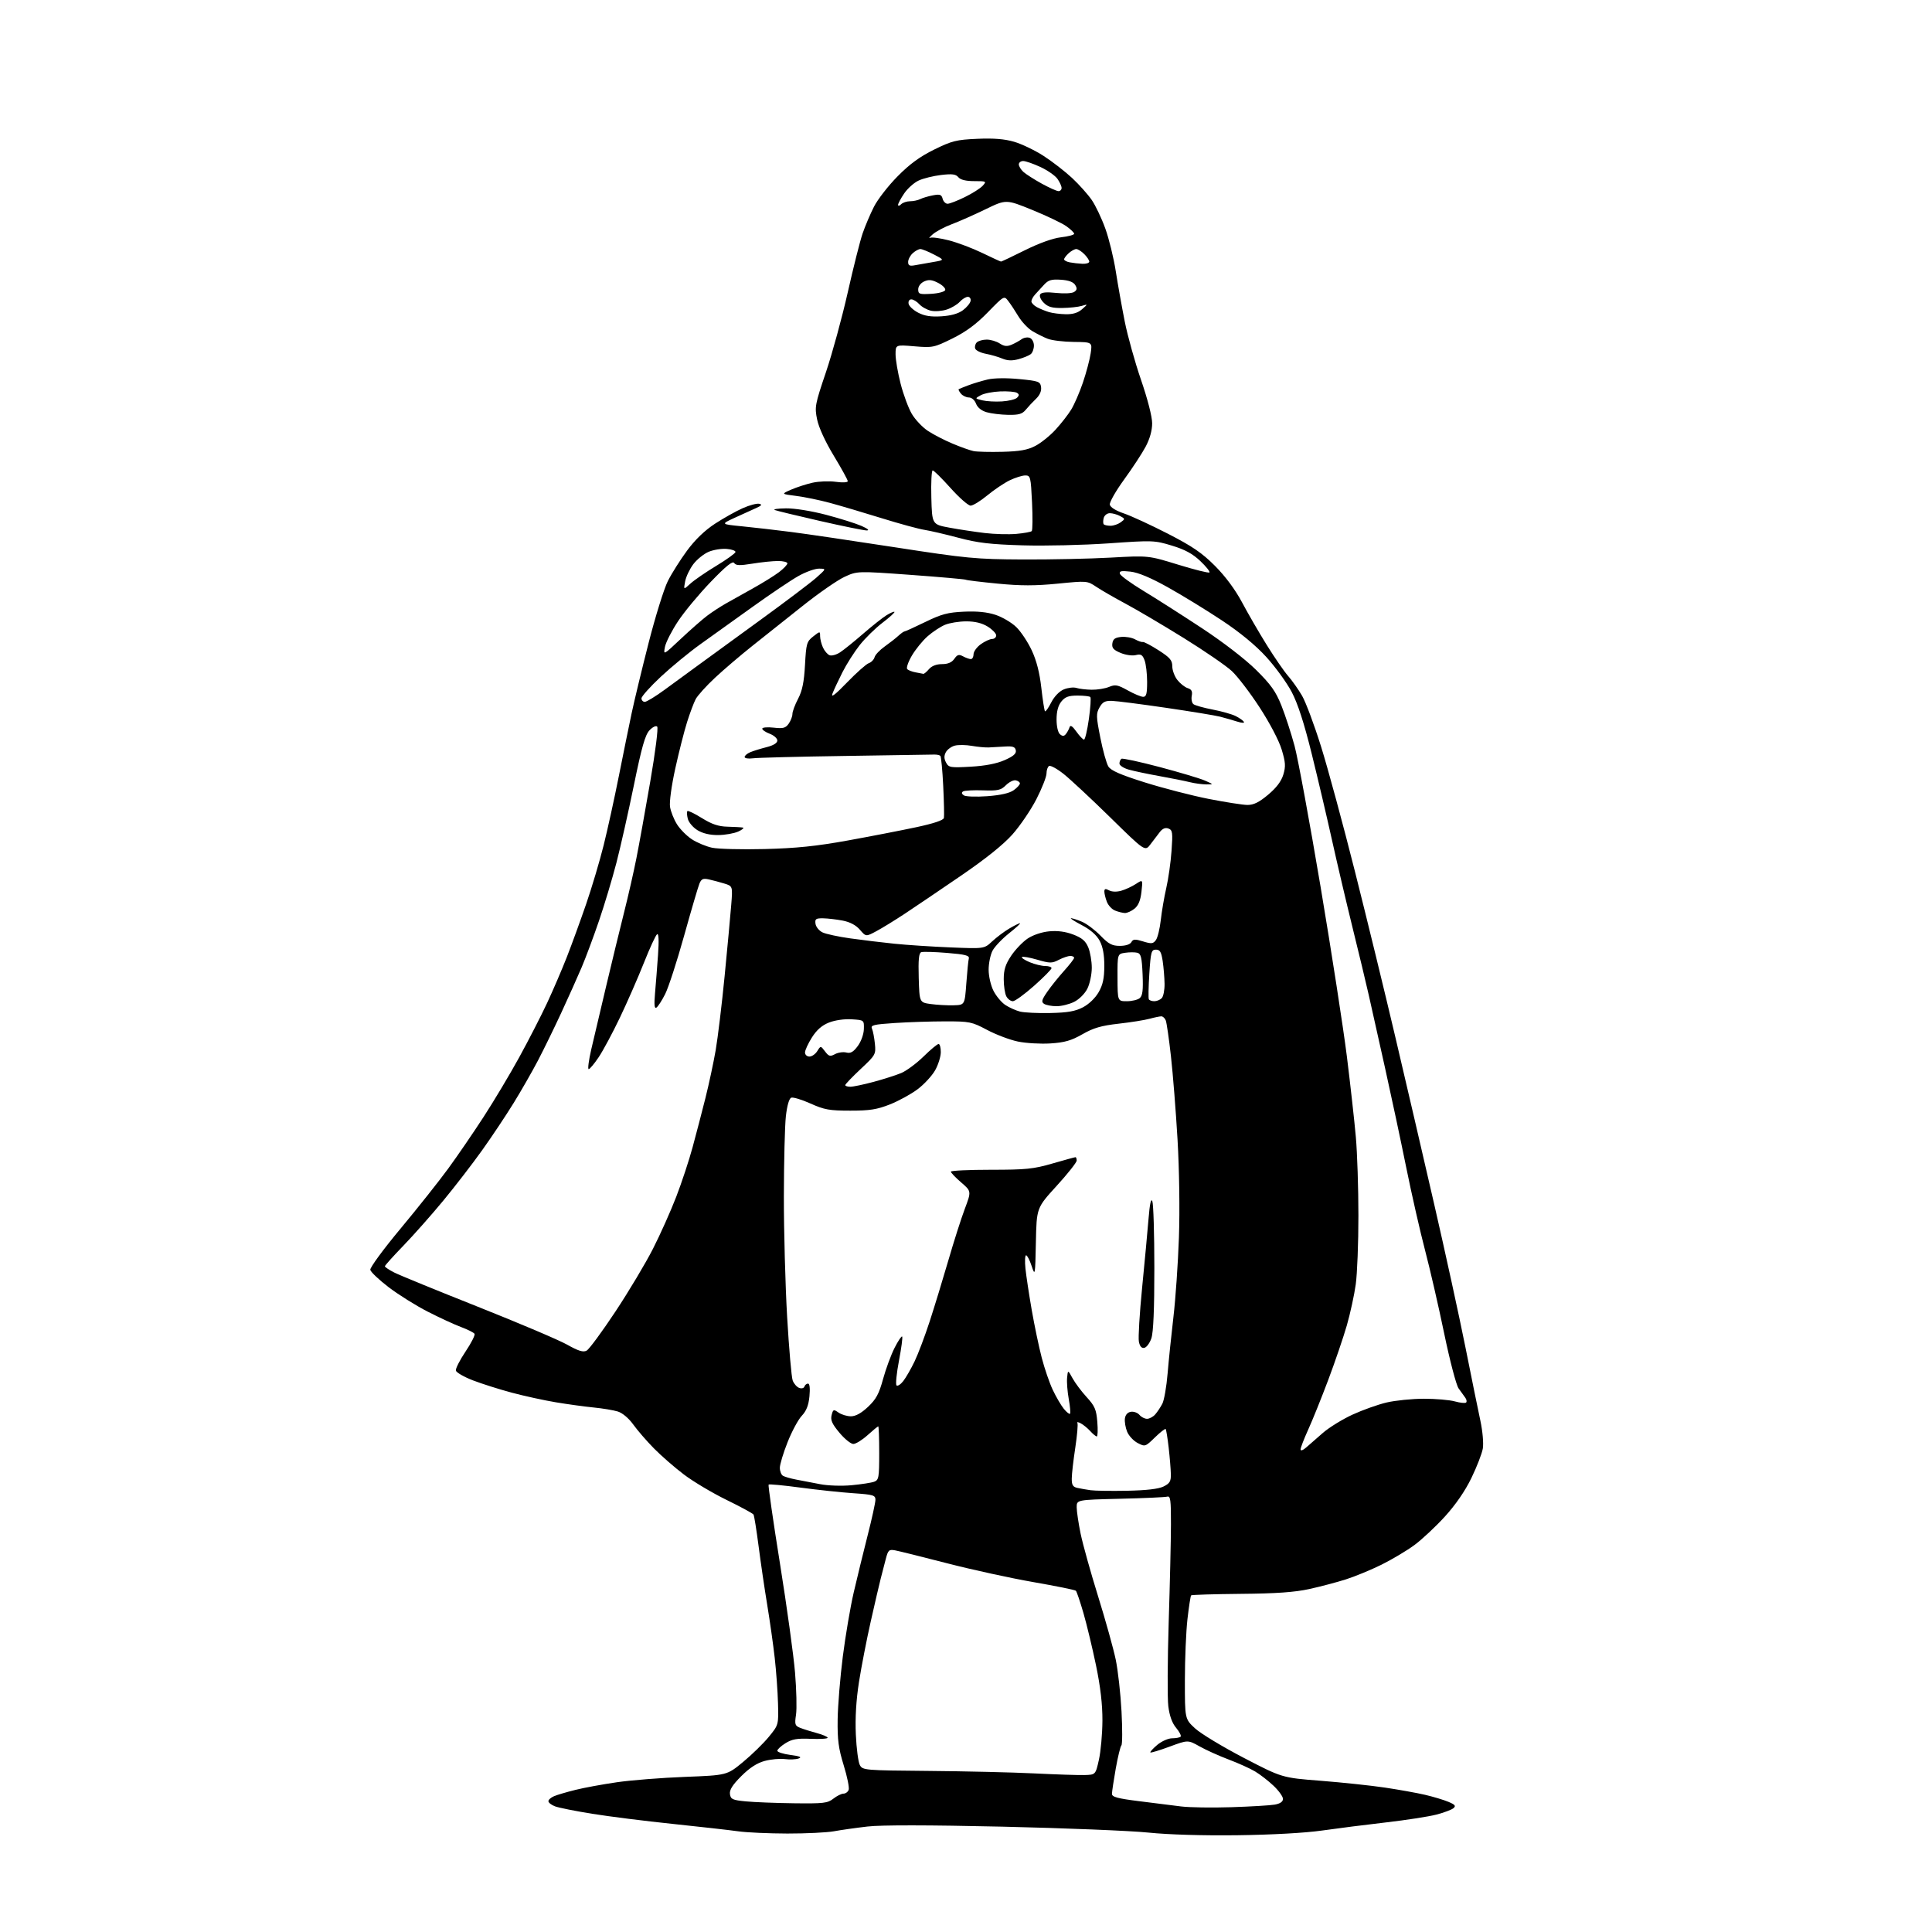 <?xml version="1.0" encoding="UTF-8" standalone="no"?>
<svg 
  version="1.1" 
  xmlns="http://www.w3.org/2000/svg" 
  xmlns:xlink="http://www.w3.org/1999/xlink" 
  xmlns:svg="http://www.w3.org/2000/svg"
  xmlns:rdf="http://www.w3.org/1999/02/22-rdf-syntax-ns#"
  xmlns:cc="http://creativecommons.org/ns#"
  xmlns:dc="http://purl.org/dc/elements/1.1/"
  viewBox="0 0 768 768"
  width="768"
  height="768"
>
<style>svg {background-color: white; }</style>"
<path stroke="none" fill="black" fill-rule="evenodd" d="M492.00,729.53C478.24,729.71 464.45,729.30 456.50,728.48C449.35,727.75 423.18,726.69 398.35,726.12C369.09,725.46 350.27,725.44 344.85,726.07C340.26,726.60 334.25,727.45 331.50,727.96C328.75,728.46 320.43,728.87 313.00,728.86C305.57,728.84 296.80,728.45 293.50,727.98C290.20,727.51 278.50,726.19 267.50,725.04C256.50,723.90 242.05,722.08 235.38,721.00C228.71,719.93 222.08,718.60 220.63,718.05C219.18,717.50 218.00,716.58 218.00,716.00C218.00,715.43 219.01,714.53 220.25,714.01C221.49,713.48 225.30,712.36 228.73,711.51C232.15,710.65 239.58,709.29 245.23,708.47C250.88,707.65 263.03,706.69 272.24,706.34C288.99,705.69 288.99,705.69 295.34,700.45C298.84,697.56 303.45,693.06 305.60,690.44C309.50,685.68 309.50,685.68 309.27,677.09C309.14,672.37 308.55,664.23 307.96,659.00C307.37,653.77 306.03,644.33 304.99,638.00C303.94,631.67 302.40,621.18 301.56,614.68C300.72,608.19 299.81,602.50 299.53,602.05C299.25,601.60 294.41,598.97 288.76,596.21C283.12,593.45 275.50,588.91 271.84,586.12C268.17,583.34 262.83,578.69 259.97,575.78C257.11,572.88 253.40,568.60 251.74,566.28C249.94,563.78 247.44,561.67 245.60,561.10C243.90,560.57 239.57,559.85 236.00,559.50C232.43,559.15 225.67,558.22 220.99,557.44C216.30,556.66 208.43,554.94 203.49,553.62C198.54,552.30 191.57,550.09 188.00,548.72C184.43,547.34 181.37,545.58 181.22,544.81C181.06,544.04 182.79,540.65 185.06,537.26C187.33,533.88 188.94,530.71 188.63,530.21C188.32,529.71 185.91,528.50 183.28,527.52C180.65,526.54 174.68,523.78 170.00,521.39C165.32,518.99 158.35,514.63 154.50,511.69C150.65,508.75 147.36,505.63 147.20,504.77C147.03,503.90 152.45,496.51 159.26,488.35C166.06,480.18 174.58,469.45 178.19,464.50C181.81,459.55 188.13,450.32 192.23,444.00C196.34,437.68 202.72,427.00 206.41,420.27C210.10,413.55 215.07,403.86 217.47,398.73C219.86,393.61 223.39,385.39 225.32,380.46C227.25,375.53 230.68,366.10 232.96,359.50C235.23,352.90 238.39,342.32 239.96,336.00C241.54,329.68 244.25,317.30 246.00,308.50C247.75,299.70 250.04,288.45 251.09,283.50C252.14,278.55 255.18,265.95 257.85,255.50C260.52,245.05 263.95,234.03 265.47,231.00C266.99,227.97 270.44,222.51 273.13,218.86C276.36,214.49 280.16,210.83 284.26,208.16C287.69,205.93 292.66,203.15 295.29,201.99C297.93,200.82 300.85,200.05 301.79,200.26C303.08,200.56 302.75,200.99 300.50,201.99C298.85,202.72 295.02,204.46 292.00,205.85C286.50,208.38 286.50,208.38 295.00,209.22C299.68,209.68 308.45,210.69 314.50,211.47C320.55,212.24 339.23,215.00 356.00,217.59C384.34,221.97 387.92,222.31 406.50,222.40C417.50,222.46 433.25,222.12 441.50,221.66C456.50,220.82 456.50,220.82 468.36,224.47C474.88,226.47 480.47,227.87 480.77,227.56C481.08,227.25 479.45,225.21 477.15,223.03C474.09,220.12 471.04,218.46 465.85,216.89C458.94,214.79 458.23,214.76 440.62,216.00C430.65,216.69 415.30,217.05 406.50,216.78C393.62,216.40 388.65,215.81 381.00,213.77C375.77,212.38 369.70,210.97 367.50,210.63C365.30,210.30 357.65,208.22 350.50,206.00C343.35,203.78 334.12,201.05 330.00,199.93C325.88,198.81 319.80,197.55 316.50,197.14C310.50,196.38 310.50,196.38 314.49,194.64C316.69,193.68 320.51,192.45 322.99,191.89C325.47,191.33 329.63,191.17 332.25,191.53C334.95,191.91 337.00,191.79 337.00,191.27C337.00,190.76 334.50,186.22 331.45,181.18C328.08,175.62 325.47,169.95 324.82,166.76C323.80,161.77 323.97,160.81 328.31,148.00C330.82,140.57 334.72,126.31 336.98,116.29C339.23,106.28 341.90,95.70 342.91,92.77C343.91,89.85 345.94,85.08 347.41,82.18C348.88,79.28 353.10,73.84 356.79,70.11C361.63,65.20 365.69,62.24 371.36,59.45C378.41,55.99 380.20,55.54 388.47,55.18C394.98,54.89 399.32,55.24 403.15,56.36C406.14,57.23 411.41,59.76 414.86,61.99C418.31,64.22 423.40,68.17 426.19,70.77C428.97,73.37 432.48,77.30 433.99,79.50C435.50,81.70 437.93,86.81 439.38,90.85C440.84,94.89 442.71,102.54 443.54,107.85C444.37,113.16 445.98,122.15 447.11,127.84C448.24,133.52 451.15,143.95 453.58,151.02C456.20,158.64 458.00,165.66 458.00,168.28C458.00,171.10 457.07,174.44 455.44,177.51C454.04,180.15 450.18,186.05 446.86,190.61C443.55,195.17 440.98,199.67 441.17,200.61C441.37,201.64 443.55,203.01 446.75,204.09C449.63,205.07 457.51,208.70 464.25,212.16C473.99,217.16 477.83,219.78 483.00,224.97C487.14,229.13 491.05,234.41 493.76,239.50C496.10,243.90 500.53,251.54 503.60,256.47C506.67,261.40 510.46,266.90 512.02,268.68C513.59,270.46 516.08,273.99 517.56,276.51C519.04,279.03 522.45,288.16 525.15,296.80C527.85,305.43 533.92,327.80 538.63,346.50C543.35,365.20 550.54,394.68 554.61,412.00C558.69,429.32 565.64,459.25 570.07,478.50C574.50,497.75 580.10,523.40 582.52,535.50C584.93,547.60 587.62,560.80 588.49,564.83C589.37,568.97 589.79,573.76 589.44,575.83C589.09,577.85 587.05,583.12 584.90,587.54C582.39,592.72 578.62,598.18 574.34,602.88C570.68,606.89 565.23,611.99 562.23,614.20C559.23,616.41 553.34,619.92 549.14,622.00C544.94,624.07 538.58,626.70 535.00,627.83C531.42,628.97 524.90,630.69 520.50,631.66C514.64,632.94 507.34,633.46 493.21,633.58C482.59,633.68 473.72,633.95 473.49,634.18C473.26,634.41 472.61,638.63 472.04,643.55C471.48,648.47 471.01,659.43 471.01,667.90C471.00,683.31 471.00,683.31 475.06,687.06C477.29,689.12 485.99,694.38 494.38,698.75C509.64,706.69 509.64,706.69 525.07,707.89C533.56,708.56 545.00,709.77 550.50,710.59C556.00,711.41 563.20,712.70 566.50,713.47C569.80,714.24 573.99,715.50 575.80,716.27C578.46,717.39 578.84,717.89 577.75,718.80C577.00,719.42 573.94,720.56 570.94,721.34C567.95,722.12 558.98,723.51 551.00,724.43C543.02,725.35 531.55,726.81 525.50,727.67C518.89,728.62 505.52,729.36 492.00,729.53zM489.50,718.39C497.20,718.14 504.96,717.68 506.75,717.36C508.90,716.97 510.00,716.20 510.00,715.09C510.00,714.16 508.31,711.81 506.25,709.86C504.19,707.91 500.88,705.35 498.90,704.17C496.92,702.99 492.20,700.86 488.40,699.43C484.61,698.00 479.41,695.66 476.87,694.23C472.23,691.62 472.23,691.62 464.95,694.31C460.95,695.79 457.50,696.83 457.29,696.63C457.08,696.42 458.32,695.07 460.03,693.62C461.75,692.18 464.39,691.00 465.91,691.00C467.43,691.00 468.95,690.71 469.31,690.36C469.66,690.01 468.86,688.44 467.55,686.87C465.94,684.97 464.91,682.11 464.42,678.26C464.03,675.09 464.10,660.12 464.57,645.00C465.05,629.88 465.46,612.33 465.47,606.00C465.50,596.24 465.27,594.57 464.00,594.94C463.18,595.17 454.74,595.56 445.25,595.78C428.00,596.20 428.00,596.20 428.00,599.14C428.00,600.76 428.71,605.52 429.57,609.71C430.44,613.90 433.57,625.12 436.53,634.63C439.49,644.15 442.63,655.44 443.52,659.72C444.41,664.00 445.45,673.26 445.82,680.30C446.20,687.34 446.17,693.43 445.77,693.83C445.36,694.24 444.36,698.38 443.53,703.03C442.71,707.69 442.03,712.21 442.02,713.07C442.00,714.32 444.21,714.92 452.75,715.99C458.66,716.73 466.20,717.68 469.50,718.09C472.80,718.50 481.80,718.64 489.50,718.39zM315.62,716.83C327.37,716.98 328.99,716.79 331.27,715.00C332.67,713.90 334.48,713.00 335.30,713.00C336.12,713.00 337.04,712.33 337.36,711.50C337.68,710.68 336.79,706.29 335.39,701.75C333.31,695.01 332.87,691.67 332.98,683.50C333.06,678.00 333.98,666.75 335.03,658.50C336.08,650.25 338.03,638.77 339.37,633.00C340.71,627.23 343.20,617.03 344.90,610.34C346.61,603.65 348.00,597.28 348.00,596.18C348.00,594.38 347.14,594.12 339.25,593.58C334.44,593.26 324.98,592.25 318.23,591.35C311.48,590.44 305.77,589.90 305.53,590.14C305.29,590.38 307.32,604.51 310.05,621.54C312.78,638.57 315.48,658.08 316.04,664.90C316.61,671.72 316.79,679.24 316.43,681.62C315.84,685.53 316.01,686.03 318.14,686.87C319.44,687.38 322.41,688.31 324.75,688.94C327.09,689.57 329.00,690.40 329.00,690.79C329.00,691.18 325.97,691.37 322.25,691.21C316.87,690.98 314.84,691.33 312.25,692.95C310.46,694.06 309.00,695.41 309.00,695.95C309.00,696.49 311.35,697.24 314.22,697.62C317.98,698.12 318.89,698.51 317.47,699.02C316.39,699.41 313.92,699.52 311.98,699.26C310.05,699.01 306.45,699.34 303.98,700.00C300.91,700.83 297.99,702.73 294.67,706.04C291.17,709.54 289.93,711.51 290.17,713.19C290.46,715.23 291.19,715.57 296.50,716.08C299.80,716.40 308.40,716.74 315.62,716.83zM431.00,705.61C435.50,705.50 435.50,705.50 436.84,699.50C437.58,696.20 438.20,689.23 438.23,684.00C438.26,677.52 437.45,670.53 435.68,662.00C434.25,655.12 432.00,645.78 430.69,641.23C429.37,636.68 428.01,632.68 427.68,632.35C427.35,632.01 419.74,630.47 410.79,628.91C401.83,627.35 386.40,623.99 376.50,621.43C366.60,618.87 357.29,616.56 355.82,616.29C353.40,615.84 353.03,616.18 352.13,619.65C351.58,621.77 350.67,625.30 350.10,627.50C349.53,629.70 347.74,637.41 346.12,644.62C344.49,651.84 342.40,662.63 341.46,668.60C340.34,675.77 339.91,682.86 340.21,689.48C340.45,694.99 341.17,700.46 341.79,701.62C342.91,703.70 343.56,703.75 369.22,703.97C383.67,704.09 402.48,704.53 411.00,704.95C419.52,705.37 428.52,705.67 431.00,705.61zM448.00,592.60C455.68,592.45 460.50,591.89 462.50,590.92C465.00,589.69 465.49,588.88 465.43,585.98C465.39,584.06 465.01,579.35 464.57,575.50C464.13,571.65 463.59,568.30 463.37,568.06C463.15,567.83 461.22,569.33 459.10,571.40C455.31,575.10 455.18,575.15 452.26,573.63C450.62,572.79 448.73,570.77 448.06,569.14C447.39,567.52 446.99,565.13 447.17,563.84C447.38,562.37 448.27,561.39 449.59,561.20C450.74,561.04 452.25,561.60 452.96,562.45C453.67,563.30 455.02,564.00 455.97,564.00C456.91,564.00 458.38,563.21 459.22,562.25C460.06,561.29 461.33,559.38 462.05,558.00C462.76,556.62 463.71,551.23 464.14,546.00C464.58,540.77 465.62,530.65 466.46,523.50C467.30,516.35 468.28,502.18 468.64,492.00C469.02,481.12 468.79,465.05 468.09,453.00C467.43,441.73 466.25,426.83 465.47,419.91C464.70,412.98 463.77,406.57 463.42,405.66C463.07,404.75 462.27,404.00 461.64,404.01C461.01,404.01 458.93,404.44 457.00,404.97C455.07,405.50 449.53,406.39 444.69,406.93C437.77,407.71 434.68,408.61 430.29,411.12C425.85,413.66 423.23,414.41 417.57,414.78C413.65,415.03 407.83,414.69 404.64,414.03C401.45,413.37 395.94,411.29 392.40,409.41C386.29,406.17 385.46,406.00 375.74,406.01C370.11,406.01 361.09,406.30 355.70,406.66C347.23,407.22 346.00,407.52 346.62,408.90C347.02,409.78 347.54,412.47 347.78,414.87C348.21,419.13 348.06,419.40 342.11,424.97C338.75,428.12 336.00,430.99 336.00,431.35C336.00,431.71 336.91,432.00 338.02,432.00C339.13,432.00 343.29,431.13 347.27,430.06C351.25,428.99 356.19,427.41 358.27,426.54C360.34,425.67 364.32,422.72 367.12,419.98C369.91,417.24 372.61,415.00 373.10,415.00C373.60,415.00 373.99,416.46 373.98,418.25C373.97,420.04 372.96,423.29 371.72,425.47C370.48,427.65 367.37,431.03 364.79,432.97C362.22,434.91 357.28,437.62 353.81,439.00C348.64,441.05 345.78,441.50 338.00,441.50C329.72,441.50 327.69,441.14 322.19,438.67C318.72,437.11 315.27,436.07 314.53,436.35C313.69,436.67 312.88,439.47 312.40,443.69C311.98,447.43 311.62,461.75 311.60,475.50C311.58,489.25 312.17,510.85 312.90,523.50C313.64,536.15 314.63,547.52 315.11,548.78C315.58,550.03 316.74,551.35 317.68,551.71C318.63,552.07 319.55,551.84 319.77,551.18C319.99,550.53 320.64,550.00 321.21,550.00C321.86,550.00 322.07,551.90 321.77,555.05C321.42,558.65 320.55,560.86 318.72,562.80C317.31,564.28 314.77,569.00 313.08,573.28C311.38,577.55 310.00,582.14 310.00,583.47C310.00,584.80 310.55,586.22 311.21,586.63C311.88,587.04 314.24,587.73 316.46,588.15C318.68,588.57 322.98,589.40 326.00,589.98C329.07,590.58 334.60,590.77 338.50,590.40C342.35,590.04 346.40,589.42 347.50,589.01C349.33,588.33 349.50,587.36 349.50,577.64C349.50,571.79 349.33,567.00 349.12,567.00C348.91,567.00 347.00,568.58 344.87,570.50C342.74,572.42 340.19,574.00 339.21,574.00C338.23,574.00 335.74,571.99 333.69,569.53C330.76,566.03 330.08,564.51 330.58,562.54C331.17,560.21 331.36,560.14 333.33,561.52C334.49,562.33 336.71,563.00 338.26,563.00C340.14,563.00 342.40,561.75 345.05,559.25C348.27,556.22 349.42,554.09 351.04,548.16C352.15,544.13 354.20,538.57 355.60,535.81C356.99,533.06 358.35,531.02 358.62,531.29C358.89,531.55 358.32,535.86 357.36,540.86C356.41,545.86 355.96,550.30 356.38,550.71C356.80,551.13 358.01,550.35 359.07,548.99C360.13,547.62 362.15,544.11 363.55,541.20C364.96,538.28 367.67,531.08 369.59,525.20C371.50,519.31 374.83,508.43 376.99,501.00C379.14,493.57 382.08,484.36 383.53,480.52C386.15,473.54 386.15,473.54 382.06,470.02C379.81,468.08 377.98,466.16 377.98,465.75C377.99,465.34 385.15,465.00 393.89,465.00C407.87,465.00 410.81,464.70 418.40,462.50C423.15,461.13 427.25,460.00 427.52,460.00C427.78,460.00 428.00,460.60 428.00,461.34C428.00,462.08 424.41,466.61 420.03,471.41C412.06,480.14 412.06,480.14 411.78,493.82C411.51,507.10 411.46,507.38 410.09,503.25C409.32,500.91 408.33,499.00 407.89,499.00C407.45,499.00 407.34,501.36 407.63,504.25C407.93,507.14 409.05,514.54 410.12,520.70C411.19,526.85 412.98,535.40 414.10,539.70C415.21,543.99 417.19,549.75 418.49,552.50C419.79,555.25 421.76,558.62 422.86,559.99C423.96,561.35 425.08,562.25 425.34,561.99C425.61,561.72 425.39,559.11 424.85,556.18C424.32,553.25 424.02,549.43 424.19,547.68C424.50,544.50 424.50,544.50 426.34,547.86C427.35,549.71 429.87,553.09 431.95,555.36C435.21,558.92 435.81,560.31 436.20,565.25C436.46,568.41 436.36,571.00 435.99,571.00C435.61,571.00 434.46,570.06 433.42,568.91C432.37,567.76 430.68,566.36 429.64,565.81C428.61,565.25 427.99,565.18 428.28,565.65C428.57,566.12 428.19,570.55 427.44,575.50C426.69,580.45 426.05,585.95 426.04,587.73C426.01,590.28 426.47,591.07 428.25,591.46C429.49,591.73 431.85,592.15 433.50,592.38C435.15,592.62 441.68,592.72 448.00,592.60zM519.25,575.38C520.49,574.29 523.48,571.68 525.90,569.57C528.33,567.46 533.58,564.22 537.57,562.37C541.57,560.53 547.69,558.34 551.17,557.52C554.65,556.70 561.33,556.03 566.00,556.02C570.67,556.02 576.23,556.49 578.34,557.08C580.46,557.67 582.47,557.87 582.81,557.52C583.15,557.18 583.00,556.31 582.46,555.59C581.93,554.87 580.74,553.20 579.80,551.89C578.87,550.58 576.29,540.73 574.07,530.00C571.85,519.27 568.43,504.43 566.48,497.00C564.53,489.57 561.15,474.73 558.98,464.00C556.81,453.27 553.02,435.50 550.57,424.50C548.12,413.50 545.20,400.45 544.09,395.50C542.97,390.55 540.05,378.40 537.60,368.50C535.16,358.60 531.51,343.07 529.50,334.00C527.49,324.93 523.86,309.47 521.43,299.66C518.41,287.45 515.90,279.70 513.48,275.09C511.53,271.38 506.98,265.12 503.37,261.16C499.08,256.46 492.95,251.41 485.65,246.57C479.52,242.51 469.89,236.61 464.26,233.47C457.42,229.65 452.48,227.58 449.38,227.23C445.70,226.82 444.83,227.00 445.19,228.11C445.44,228.87 449.66,231.93 454.57,234.90C459.48,237.87 469.92,244.53 477.77,249.70C486.20,255.25 495.01,262.04 499.32,266.30C505.18,272.10 507.14,274.85 509.37,280.43C510.89,284.24 513.24,291.44 514.59,296.43C515.94,301.42 520.60,326.65 524.95,352.50C529.30,378.35 534.00,408.73 535.41,420.00C536.81,431.27 538.41,445.68 538.97,452.00C539.53,458.32 539.99,472.35 539.99,483.18C540.00,494.00 539.52,506.32 538.93,510.57C538.34,514.81 536.74,522.15 535.38,526.89C534.01,531.62 530.70,541.35 528.01,548.50C525.32,555.65 521.74,564.53 520.06,568.23C518.38,571.93 517.00,575.49 517.00,576.15C517.00,576.85 517.94,576.53 519.25,575.38zM233.19,536.90C234.19,536.37 239.34,529.37 244.66,521.34C249.97,513.32 256.68,502.09 259.57,496.40C262.47,490.71 266.62,481.43 268.80,475.77C270.98,470.12 273.92,461.23 275.33,456.00C276.75,450.77 279.04,442.00 280.42,436.50C281.80,431.00 283.63,422.45 284.49,417.50C285.34,412.55 286.95,399.27 288.05,388.00C289.15,376.73 290.33,364.07 290.66,359.87C291.28,352.25 291.28,352.25 287.89,351.21C286.02,350.64 283.26,349.90 281.74,349.57C279.50,349.07 278.80,349.38 278.04,351.23C277.52,352.48 274.78,361.82 271.94,371.99C269.11,382.16 265.72,392.59 264.41,395.17C263.11,397.75 261.54,400.17 260.93,400.55C260.14,401.03 259.98,399.40 260.38,394.87C260.69,391.36 261.23,384.51 261.57,379.63C261.98,373.90 261.85,370.97 261.21,371.37C260.67,371.70 258.31,376.82 255.96,382.74C253.61,388.66 249.32,398.45 246.43,404.50C243.54,410.55 239.74,417.64 237.99,420.25C236.24,422.86 234.45,425.00 234.01,425.00C233.58,425.00 234.03,421.51 235.01,417.25C236.00,412.99 238.68,401.62 240.96,392.00C243.24,382.38 246.45,369.15 248.10,362.62C249.75,356.08 251.95,346.41 252.99,341.12C254.04,335.83 256.52,322.10 258.50,310.60C260.53,298.83 261.73,289.33 261.24,288.84C260.75,288.35 259.41,289.00 258.17,290.32C256.46,292.14 255.08,297.00 251.99,312.08C249.80,322.76 246.67,336.68 245.03,343.00C243.39,349.32 240.28,359.68 238.12,366.00C235.97,372.32 232.86,380.65 231.23,384.50C229.59,388.35 225.96,396.45 223.16,402.50C220.36,408.55 216.19,417.09 213.90,421.48C211.60,425.87 207.23,433.52 204.17,438.48C201.11,443.44 195.50,451.86 191.69,457.19C187.89,462.53 180.95,471.53 176.28,477.19C171.60,482.86 164.45,490.94 160.39,495.14C156.33,499.33 153.00,503.04 153.00,503.36C153.00,503.69 154.69,504.82 156.75,505.86C158.81,506.91 173.78,513.03 190.00,519.47C206.22,525.91 222.17,532.68 225.44,534.52C229.96,537.06 231.82,537.63 233.19,536.90zM454.88,535.79C453.78,536.00 453.08,535.19 452.72,533.30C452.42,531.76 453.00,522.17 454.00,512.00C455.01,501.82 456.15,489.45 456.56,484.50C457.05,478.49 457.55,476.16 458.07,477.50C458.51,478.60 458.87,490.52 458.87,504.00C458.88,520.40 458.49,529.65 457.69,531.99C457.04,533.91 455.77,535.62 454.88,535.79zM321.76,420.00C322.73,420.00 324.13,419.02 324.88,417.83C326.23,415.66 326.23,415.66 327.96,417.95C329.46,419.93 329.99,420.08 331.94,419.03C333.17,418.37 335.19,418.08 336.42,418.39C338.13,418.82 339.21,418.20 340.98,415.81C342.31,414.02 343.34,411.14 343.40,409.09C343.50,405.50 343.50,405.50 338.56,405.19C335.67,405.00 331.93,405.54 329.56,406.47C326.75,407.57 324.65,409.40 322.75,412.41C321.24,414.80 320.00,417.49 320.00,418.38C320.00,419.27 320.79,420.00 321.76,420.00zM417.50,402.69C424.41,402.54 427.43,402.02 430.50,400.41C432.86,399.18 435.41,396.72 436.73,394.41C438.41,391.48 438.97,388.87 438.98,383.98C438.99,379.51 438.41,376.38 437.14,373.98C435.91,371.69 433.47,369.56 430.02,367.75C427.13,366.24 425.22,365.00 425.76,365.00C426.31,365.00 428.27,365.64 430.13,366.42C431.98,367.21 435.28,369.68 437.45,371.92C440.69,375.26 442.08,376.00 445.15,376.00C447.42,376.00 449.23,375.42 449.73,374.52C450.42,373.29 451.19,373.24 454.39,374.23C457.72,375.25 458.40,375.18 459.49,373.69C460.18,372.74 461.05,369.16 461.43,365.73C461.81,362.30 462.79,356.57 463.61,353.00C464.44,349.43 465.38,342.80 465.70,338.27C466.23,330.95 466.10,329.97 464.49,329.36C463.28,328.89 462.16,329.34 461.09,330.69C460.22,331.81 458.53,334.02 457.34,335.61C455.17,338.50 455.17,338.50 441.34,324.93C433.73,317.47 425.36,309.68 422.76,307.62C420.15,305.56 417.56,304.15 417.01,304.50C416.45,304.84 416.00,306.18 416.00,307.48C416.00,308.78 414.19,313.37 411.99,317.67C409.78,321.98 405.48,328.30 402.45,331.71C398.82,335.78 391.75,341.45 381.86,348.20C373.58,353.87 363.58,360.63 359.65,363.23C355.72,365.82 350.64,368.95 348.36,370.16C344.23,372.38 344.23,372.38 341.83,369.59C340.26,367.76 337.91,366.52 334.97,365.95C332.51,365.48 329.01,365.07 327.18,365.04C324.30,365.01 323.90,365.30 324.18,367.24C324.36,368.47 325.62,370.01 327.00,370.66C328.38,371.30 333.32,372.37 338.00,373.02C342.68,373.68 350.55,374.63 355.50,375.14C360.45,375.65 370.52,376.31 377.87,376.61C391.24,377.16 391.24,377.16 394.37,374.24C396.09,372.63 399.13,370.34 401.12,369.16C403.11,367.97 405.06,367.00 405.46,367.00C405.85,367.00 403.90,368.80 401.11,371.00C398.33,373.21 395.36,376.34 394.52,377.96C393.69,379.58 393.00,382.97 393.00,385.49C393.00,388.06 393.85,391.75 394.94,393.89C396.01,395.98 398.14,398.52 399.67,399.52C401.20,400.52 403.82,401.69 405.48,402.12C407.14,402.54 412.55,402.80 417.50,402.69zM379.00,399.62C383.50,399.50 383.50,399.50 384.12,391.00C384.46,386.32 384.91,381.83 385.12,381.02C385.43,379.83 383.72,379.39 376.50,378.80C371.55,378.39 366.92,378.26 366.21,378.51C365.26,378.85 365.00,381.46 365.21,388.73C365.50,398.50 365.50,398.50 370.00,399.12C372.48,399.46 376.52,399.69 379.00,399.62zM420.00,399.98C418.07,399.98 415.85,399.56 415.07,399.06C413.87,398.31 414.07,397.51 416.25,394.33C417.69,392.22 420.69,388.48 422.92,386.00C425.15,383.52 426.98,381.16 426.98,380.75C426.99,380.34 426.30,380.00 425.45,380.00C424.60,380.00 422.55,380.70 420.89,381.55C418.17,382.97 417.37,382.96 412.34,381.50C409.28,380.61 406.54,380.13 406.24,380.43C405.94,380.73 407.32,381.65 409.31,382.49C411.31,383.32 414.08,384.00 415.47,384.00C416.86,384.00 418.00,384.38 418.00,384.85C418.00,385.32 414.89,388.47 411.09,391.85C407.28,395.23 403.47,398.00 402.62,398.00C401.77,398.00 400.60,397.13 400.04,396.07C399.47,395.00 399.00,391.93 399.00,389.24C399.00,385.48 399.69,383.32 401.96,379.92C403.59,377.49 406.53,374.42 408.49,373.10C410.60,371.68 414.11,370.50 417.05,370.22C420.40,369.90 423.54,370.32 426.62,371.49C430.11,372.82 431.54,374.05 432.60,376.59C433.37,378.43 434.00,382.09 434.00,384.72C434.00,387.35 433.21,391.07 432.25,393.00C431.25,395.00 429.00,397.25 427.00,398.25C425.07,399.21 421.93,399.99 420.00,399.98zM447.94,398.00C449.96,398.00 452.28,397.44 453.08,396.75C454.20,395.79 454.46,393.58 454.20,387.35C453.91,380.63 453.55,379.12 452.12,378.74C451.17,378.49 449.00,378.49 447.29,378.74C444.20,379.20 444.20,379.20 444.23,388.60C444.26,398.00 444.26,398.00 447.94,398.00zM458.86,398.00C459.82,398.00 461.14,397.46 461.80,396.80C462.46,396.14 462.97,393.55 462.93,391.05C462.89,388.55 462.55,384.48 462.18,382.00C461.63,378.39 461.10,377.50 459.50,377.50C457.68,377.50 457.44,378.37 456.88,387.00C456.54,392.23 456.45,396.84 456.69,397.25C456.92,397.66 457.90,398.00 458.86,398.00zM447.14,362.94C446.24,362.90 444.48,362.46 443.24,361.96C441.99,361.46 440.53,359.89 439.99,358.46C439.44,357.04 439.00,355.21 439.00,354.40C439.00,353.27 439.44,353.16 440.87,353.93C442.01,354.54 443.92,354.60 445.75,354.07C447.40,353.60 450.00,352.39 451.53,351.39C454.31,349.57 454.31,349.57 453.75,354.49C453.37,357.92 452.52,359.97 450.99,361.21C449.77,362.19 448.04,362.97 447.14,362.94zM304.00,337.51C316.55,337.19 324.45,336.38 337.00,334.11C346.07,332.47 358.32,330.09 364.22,328.83C371.26,327.32 375.04,326.05 375.22,325.13C375.37,324.35 375.25,318.62 374.94,312.38C374.64,306.15 374.12,300.79 373.81,300.47C373.49,300.15 372.39,299.92 371.36,299.95C370.34,299.98 354.43,300.23 336.00,300.50C317.57,300.77 301.04,301.19 299.25,301.44C297.46,301.68 296.00,301.44 296.00,300.92C296.00,300.39 297.01,299.53 298.25,299.01C299.49,298.49 302.41,297.59 304.75,297.00C307.46,296.31 309.00,295.36 309.00,294.37C309.00,293.52 307.65,292.32 306.00,291.69C304.35,291.07 303.00,290.15 303.00,289.65C303.00,289.15 305.04,288.97 307.53,289.25C311.33,289.68 312.29,289.43 313.53,287.66C314.34,286.50 315.00,284.77 315.00,283.81C315.00,282.85 316.01,280.14 317.25,277.78C318.92,274.58 319.62,271.18 320.00,264.33C320.46,255.81 320.69,255.02 323.25,253.01C325.97,250.88 326.00,250.88 326.00,252.88C326.00,253.99 326.51,256.03 327.14,257.40C327.76,258.77 328.95,260.15 329.78,260.47C330.60,260.79 332.46,260.28 333.89,259.35C335.33,258.42 339.43,255.12 343.00,252.02C346.57,248.92 350.78,245.58 352.34,244.61C353.90,243.64 355.35,243.02 355.56,243.23C355.78,243.45 353.65,245.38 350.82,247.54C348.00,249.69 343.92,253.69 341.76,256.42C339.60,259.16 336.49,264.04 334.86,267.28C333.22,270.52 331.45,274.33 330.91,275.74C330.23,277.52 332.04,276.13 336.71,271.29C340.45,267.43 344.33,263.98 345.34,263.63C346.36,263.28 347.40,262.20 347.66,261.24C347.92,260.29 349.72,258.38 351.67,257.00C353.61,255.62 356.06,253.71 357.10,252.75C358.15,251.79 359.25,251.00 359.56,251.00C359.87,251.00 363.58,249.31 367.81,247.25C374.24,244.12 376.76,243.44 383.18,243.15C388.44,242.91 392.41,243.31 395.77,244.42C398.47,245.32 402.17,247.50 403.99,249.28C405.82,251.05 408.58,255.20 410.12,258.50C412.03,262.56 413.26,267.38 413.94,273.39C414.49,278.28 415.15,282.48 415.40,282.73C415.65,282.99 416.77,281.41 417.88,279.24C419.09,276.86 421.08,274.80 422.87,274.05C424.51,273.37 426.78,273.11 427.91,273.47C429.04,273.83 431.78,274.15 433.99,274.18C436.21,274.21 439.30,273.71 440.86,273.06C443.34,272.03 444.30,272.21 448.30,274.44C450.82,275.85 453.59,277.00 454.44,277.00C455.68,277.00 456.00,275.77 456.00,271.07C456.00,267.80 455.54,263.93 454.98,262.46C454.15,260.26 453.53,259.90 451.49,260.41C450.12,260.76 447.42,260.37 445.44,259.54C442.61,258.36 441.92,257.56 442.18,255.77C442.42,254.03 443.25,253.43 445.70,253.19C447.47,253.02 449.94,253.45 451.20,254.15C452.47,254.85 453.85,255.32 454.28,255.20C454.71,255.08 457.52,256.55 460.53,258.48C465.08,261.39 466.00,262.46 466.00,264.85C466.00,266.44 466.91,268.89 468.03,270.31C469.14,271.72 470.98,273.18 472.12,273.54C473.66,274.03 474.08,274.81 473.74,276.59C473.49,277.91 473.78,279.40 474.39,279.90C475.00,280.40 478.43,281.37 482.00,282.05C485.57,282.73 489.71,283.90 491.19,284.64C492.66,285.38 494.14,286.41 494.46,286.93C494.80,287.48 493.68,287.44 491.77,286.83C489.97,286.26 486.93,285.39 485.00,284.89C483.07,284.40 473.40,282.81 463.50,281.36C453.60,279.91 443.95,278.67 442.05,278.61C439.29,278.52 438.30,279.04 437.08,281.20C435.70,283.64 435.72,284.78 437.39,293.20C438.40,298.31 439.84,303.49 440.60,304.70C441.62,306.33 445.46,308.00 455.11,311.03C462.33,313.30 473.69,316.24 480.37,317.56C487.04,318.87 494.01,319.96 495.86,319.98C498.35,319.99 500.49,318.94 504.09,315.92C507.40,313.15 509.34,310.58 510.14,307.92C511.13,304.63 511.02,303.02 509.47,297.91C508.41,294.39 504.72,287.36 500.72,281.21C496.92,275.37 491.94,268.86 489.65,266.74C487.37,264.62 478.75,258.71 470.50,253.59C462.25,248.48 451.90,242.37 447.50,240.02C443.10,237.67 437.85,234.64 435.84,233.30C432.19,230.86 432.13,230.85 420.42,232.01C411.50,232.89 405.76,232.89 396.61,232.00C389.98,231.36 384.27,230.67 383.93,230.46C383.59,230.24 373.73,229.38 362.02,228.52C340.73,226.98 340.73,226.98 335.61,229.36C332.80,230.68 325.32,235.87 319.00,240.91C312.68,245.94 303.69,253.09 299.03,256.78C294.38,260.48 287.71,266.17 284.22,269.43C280.73,272.68 277.26,276.53 276.51,277.98C275.77,279.42 274.24,283.50 273.12,287.05C272.00,290.60 269.89,298.88 268.44,305.46C266.93,312.32 266.04,318.84 266.35,320.75C266.64,322.58 267.87,325.67 269.07,327.61C270.27,329.55 272.92,332.24 274.96,333.59C277.00,334.94 280.66,336.47 283.09,336.99C285.51,337.50 294.93,337.74 304.00,337.51zM285.50,331.95C282.23,331.98 279.39,331.31 277.28,330.03C275.50,328.95 273.76,326.90 273.41,325.48C273.05,324.07 272.98,322.69 273.25,322.42C273.52,322.14 276.12,323.40 279.03,325.21C282.95,327.65 285.58,328.53 289.16,328.62C291.82,328.69 294.56,328.84 295.25,328.96C295.94,329.07 295.15,329.78 293.50,330.54C291.85,331.29 288.25,331.93 285.50,331.95zM392.50,316.50C397.85,316.09 401.33,315.30 403.00,314.09C404.38,313.10 405.47,311.88 405.43,311.39C405.39,310.90 404.63,310.36 403.74,310.19C402.85,310.02 401.10,310.90 399.86,312.14C397.88,314.12 396.70,314.38 390.75,314.18C386.98,314.05 383.43,314.24 382.85,314.60C382.14,315.03 382.24,315.56 383.14,316.17C383.89,316.68 388.10,316.82 392.50,316.50zM479.50,311.82C477.85,311.80 474.93,311.41 473.00,310.93C471.07,310.45 465.68,309.37 461.00,308.53C456.32,307.69 450.81,306.53 448.75,305.95C446.69,305.38 445.00,304.28 445.00,303.51C445.00,302.75 445.37,301.89 445.81,301.62C446.26,301.34 453.12,302.83 461.06,304.93C469.00,307.04 477.07,309.45 479.00,310.30C482.50,311.84 482.50,311.84 479.50,311.82zM385.90,304.77C391.67,304.44 396.20,303.56 399.37,302.16C402.87,300.61 404.06,299.57 403.80,298.27C403.53,296.88 402.61,296.56 399.48,296.76C397.29,296.91 394.38,297.07 393.00,297.12C391.62,297.18 388.61,296.89 386.31,296.49C384.01,296.08 380.98,296.04 379.59,296.39C378.20,296.74 376.58,297.92 375.99,299.01C375.23,300.44 375.25,301.60 376.07,303.13C377.14,305.12 377.79,305.23 385.90,304.77zM430.91,294.00C431.34,294.00 432.21,290.32 432.84,285.83C433.48,281.34 433.74,277.40 433.42,277.08C433.10,276.76 430.81,276.50 428.33,276.50C424.80,276.50 423.41,277.01 421.91,278.86C420.63,280.45 420.00,282.78 420.00,285.99C420.00,288.80 420.56,291.22 421.37,291.89C422.40,292.74 422.98,292.71 423.73,291.76C424.28,291.07 424.93,289.86 425.17,289.08C425.48,288.09 426.31,288.63 427.88,290.83C429.12,292.57 430.49,294.00 430.91,294.00zM256.31,279.00C257.03,279.00 260.52,276.88 264.06,274.29C267.60,271.70 273.65,267.28 277.50,264.47C281.35,261.65 292.60,253.46 302.50,246.27C312.40,239.08 322.30,231.59 324.50,229.64C328.50,226.08 328.50,226.08 325.58,226.04C323.98,226.02 320.26,227.35 317.33,229.01C314.40,230.66 306.26,236.14 299.25,241.17C292.24,246.20 282.88,252.90 278.45,256.06C274.03,259.22 266.94,265.05 262.70,269.00C258.47,272.96 255.00,276.83 255.00,277.60C255.00,278.37 255.59,279.00 256.31,279.00zM367.03,267.86C367.32,267.94 368.33,267.10 369.27,266.00C370.37,264.72 372.22,264.00 374.43,264.00C376.80,264.00 378.35,263.34 379.35,261.91C380.54,260.20 381.18,260.02 382.84,260.91C383.96,261.51 385.35,262.00 385.93,262.00C386.52,262.00 387.00,261.13 387.00,260.07C387.00,259.01 388.31,257.21 389.90,256.07C391.50,254.93 393.53,254.00 394.40,254.00C395.28,254.00 396.00,253.36 396.00,252.58C396.00,251.80 394.48,250.23 392.63,249.08C390.36,247.68 387.59,247.00 384.10,247.00C381.26,247.00 377.45,247.62 375.65,248.37C373.84,249.13 370.73,251.17 368.75,252.92C366.76,254.66 363.94,258.13 362.47,260.64C361.00,263.15 360.18,265.57 360.65,266.01C361.12,266.46 362.62,267.03 364.00,267.28C365.38,267.53 366.74,267.79 367.03,267.86zM270.65,253.94C274.49,250.33 279.18,246.22 281.07,244.79C282.95,243.37 286.30,241.18 288.50,239.93C290.70,238.68 295.63,235.92 299.45,233.80C303.27,231.67 307.88,228.80 309.70,227.42C311.51,226.03 313.00,224.47 313.00,223.95C313.00,223.43 311.31,223.00 309.25,223.01C307.19,223.01 302.61,223.48 299.09,224.06C294.03,224.88 292.50,224.82 291.85,223.80C291.25,222.86 288.67,224.94 282.60,231.23C277.97,236.03 272.11,243.07 269.59,246.87C267.06,250.67 264.70,255.29 264.33,257.14C263.68,260.50 263.68,260.50 270.65,253.94zM274.43,232.01C275.93,230.63 280.54,227.46 284.69,224.95C288.84,222.44 292.29,219.96 292.37,219.44C292.44,218.92 290.86,218.36 288.85,218.20C286.84,218.03 283.64,218.54 281.73,219.34C279.82,220.14 277.08,222.34 275.64,224.23C274.20,226.12 272.72,229.20 272.36,231.08C271.71,234.50 271.71,234.50 274.43,232.01zM404.00,212.23C407.02,211.96 409.78,211.46 410.13,211.12C410.48,210.78 410.53,205.66 410.25,199.75C409.76,189.53 409.63,189.00 407.56,189.00C406.36,189.00 403.58,189.87 401.38,190.93C399.19,191.99 395.17,194.69 392.46,196.93C389.75,199.17 386.77,201.00 385.83,201.00C384.89,201.00 381.31,197.85 377.86,194.00C374.41,190.15 371.22,187.00 370.76,187.00C370.31,187.00 370.06,191.83 370.22,197.74C370.50,208.48 370.50,208.48 377.50,209.77C381.35,210.48 387.65,211.43 391.50,211.89C395.35,212.34 400.98,212.50 404.00,212.23zM344.50,210.86C343.40,210.86 335.07,209.17 326.00,207.10C316.93,205.03 308.82,203.07 308.00,202.75C307.18,202.42 309.16,202.12 312.42,202.08C315.87,202.03 322.54,203.11 328.42,204.65C333.96,206.11 340.30,208.11 342.50,209.08C345.00,210.19 345.75,210.86 344.50,210.86zM441.48,209.00C442.65,209.00 444.46,208.38 445.49,207.63C447.30,206.31 447.29,206.23 445.25,205.13C444.08,204.51 442.25,204.00 441.18,204.00C440.09,204.00 439.01,204.86 438.73,205.94C438.45,207.01 438.47,208.14 438.78,208.44C439.08,208.75 440.30,209.00 441.48,209.00zM398.50,179.60C405.36,179.43 408.46,178.87 411.54,177.27C413.77,176.11 417.38,173.22 419.57,170.83C421.76,168.45 424.57,164.85 425.81,162.83C427.05,160.81 429.15,155.98 430.47,152.09C431.79,148.20 433.18,142.99 433.55,140.51C434.23,136.00 434.23,136.00 426.86,135.92C422.81,135.88 418.15,135.32 416.49,134.67C414.83,134.03 412.07,132.64 410.34,131.60C408.62,130.55 406.15,127.93 404.85,125.78C403.56,123.63 401.75,120.89 400.82,119.69C399.15,117.50 399.15,117.50 392.68,124.14C388.09,128.86 384.02,131.87 378.62,134.54C371.28,138.16 370.76,138.27 363.51,137.66C356.00,137.03 356.00,137.03 356.00,140.85C356.00,142.96 356.90,148.20 358.00,152.50C359.10,156.81 361.10,162.20 362.44,164.49C363.78,166.78 366.66,169.83 368.83,171.27C371.00,172.71 375.41,174.99 378.64,176.34C381.86,177.70 385.62,179.04 387.00,179.32C388.38,179.60 393.55,179.73 398.50,179.60zM400.76,164.91C397.87,164.86 394.02,164.39 392.21,163.87C390.15,163.28 388.57,162.00 387.99,160.46C387.44,159.04 386.25,158.00 385.15,158.00C384.10,158.00 382.68,157.31 381.98,156.48C381.28,155.64 380.89,154.84 381.11,154.71C381.32,154.57 383.07,153.86 385.00,153.14C386.93,152.41 390.37,151.38 392.66,150.84C395.14,150.27 400.19,150.20 405.16,150.69C412.92,151.44 413.52,151.67 413.84,153.89C414.05,155.41 413.33,157.09 411.84,158.52C410.55,159.75 408.72,161.71 407.76,162.88C406.37,164.58 404.97,164.98 400.76,164.91zM398.31,159.57C400.95,159.41 403.65,158.75 404.30,158.10C405.21,157.19 405.20,156.74 404.24,156.15C403.55,155.72 400.57,155.47 397.61,155.59C394.65,155.71 391.17,156.39 389.87,157.11C387.50,158.42 387.50,158.42 390.50,159.14C392.15,159.54 395.66,159.74 398.31,159.57zM404.91,142.77C402.35,143.47 400.48,143.40 398.41,142.53C396.81,141.86 393.86,141.00 391.85,140.63C389.84,140.25 387.96,139.34 387.67,138.59C387.39,137.85 387.66,136.74 388.28,136.12C388.90,135.50 390.68,135.00 392.24,135.00C393.79,135.00 396.12,135.69 397.40,136.53C399.16,137.68 400.31,137.80 402.12,137.03C403.43,136.47 405.23,135.48 406.11,134.84C407.00,134.20 408.46,133.96 409.36,134.31C410.26,134.65 411.00,136.02 411.00,137.35C411.00,138.67 410.44,140.21 409.75,140.77C409.06,141.33 406.88,142.23 404.91,142.77zM374.26,125.74C378.05,125.50 380.97,124.67 382.76,123.33C384.27,122.21 385.65,120.55 385.82,119.64C386.00,118.74 385.51,118.00 384.73,118.00C383.95,118.00 382.51,118.88 381.53,119.96C380.56,121.04 378.24,122.43 376.38,123.04C374.52,123.66 371.69,123.87 370.10,123.52C368.51,123.17 366.42,122.01 365.45,120.94C364.48,119.87 363.05,119.00 362.27,119.00C361.46,119.00 360.99,119.75 361.18,120.75C361.36,121.71 363.08,123.31 365.00,124.30C367.53,125.61 370.09,126.01 374.26,125.74zM423.64,124.91C426.49,124.97 428.51,124.36 430.14,122.92C432.50,120.85 432.50,120.85 430.00,121.60C428.62,122.02 425.15,122.39 422.28,122.43C418.21,122.48 416.58,122.03 414.91,120.35C413.69,119.14 413.08,117.69 413.49,117.02C413.99,116.20 416.00,116.02 419.86,116.44C423.05,116.78 426.15,116.62 427.00,116.05C428.16,115.28 428.25,114.65 427.40,113.28C426.66,112.08 424.79,111.40 421.70,111.20C417.95,110.95 416.72,111.32 415.01,113.20C413.85,114.46 412.25,116.21 411.45,117.08C410.65,117.96 410.00,119.18 410.00,119.80C410.00,120.42 410.99,121.46 412.19,122.10C413.40,122.75 415.53,123.62 416.94,124.05C418.35,124.48 421.36,124.87 423.64,124.91zM370.17,116.80C373.04,116.63 375.52,115.97 375.74,115.31C375.95,114.65 374.69,113.37 372.93,112.46C370.44,111.18 369.20,111.05 367.36,111.88C365.98,112.51 365.00,113.82 365.00,115.03C365.00,116.90 365.51,117.07 370.17,116.80zM363.75,105.43C365.26,105.15 368.52,104.57 371.00,104.15C375.50,103.38 375.50,103.38 371.29,101.19C368.97,99.98 366.53,99.00 365.87,99.00C365.20,99.00 363.83,99.74 362.83,100.65C361.82,101.57 361.00,103.13 361.00,104.13C361.00,105.57 361.57,105.84 363.75,105.43zM430.25,104.86C431.76,104.94 433.00,104.55 433.00,104.00C433.00,103.45 432.10,102.10 431.00,101.00C429.90,99.90 428.47,99.00 427.83,99.00C427.18,99.00 425.83,99.74 424.83,100.65C423.82,101.57 423.00,102.66 423.00,103.09C423.00,103.51 424.01,104.06 425.25,104.29C426.49,104.53 428.74,104.79 430.25,104.86zM397.92,103.98C398.15,103.99 402.42,101.96 407.42,99.47C413.05,96.67 418.49,94.71 421.75,94.33C424.64,94.00 427.00,93.36 427.00,92.93C427.00,92.49 425.60,91.14 423.90,89.93C422.19,88.71 416.10,85.81 410.37,83.47C399.94,79.22 399.94,79.22 391.72,83.21C387.20,85.40 381.16,88.08 378.29,89.15C375.43,90.23 372.05,92.02 370.79,93.13C369.53,94.24 369.05,94.88 369.71,94.54C370.38,94.20 373.76,94.66 377.21,95.55C380.67,96.44 386.65,98.70 390.50,100.57C394.35,102.44 397.69,103.97 397.92,103.98zM358.20,81.20C358.86,80.54 360.46,80.00 361.77,80.00C363.07,80.00 364.89,79.61 365.82,79.14C366.74,78.67 369.01,78.00 370.85,77.65C373.64,77.12 374.28,77.34 374.71,79.01C375.00,80.10 375.88,81.00 376.68,81.00C377.48,81.00 380.57,79.81 383.55,78.34C386.53,76.88 389.72,74.86 390.64,73.84C392.24,72.07 392.11,72.00 387.28,72.00C383.95,72.00 381.81,71.47 380.96,70.45C379.94,69.22 378.50,69.04 374.08,69.56C371.01,69.93 367.01,70.91 365.19,71.76C363.37,72.60 360.78,74.90 359.44,76.88C358.10,78.85 357.00,80.90 357.00,81.43C357.00,81.96 357.54,81.86 358.20,81.20zM420.75,75.98C421.44,75.99 422.00,75.43 422.00,74.72C422.00,74.02 421.27,72.40 420.37,71.12C419.47,69.83 416.43,67.71 413.62,66.40C410.80,65.09 407.71,64.02 406.75,64.01C405.79,64.00 405.00,64.61 405.00,65.35C405.00,66.08 405.82,67.43 406.81,68.33C407.81,69.23 411.07,71.32 414.06,72.97C417.05,74.61 420.06,75.97 420.75,75.98z" />

</svg>